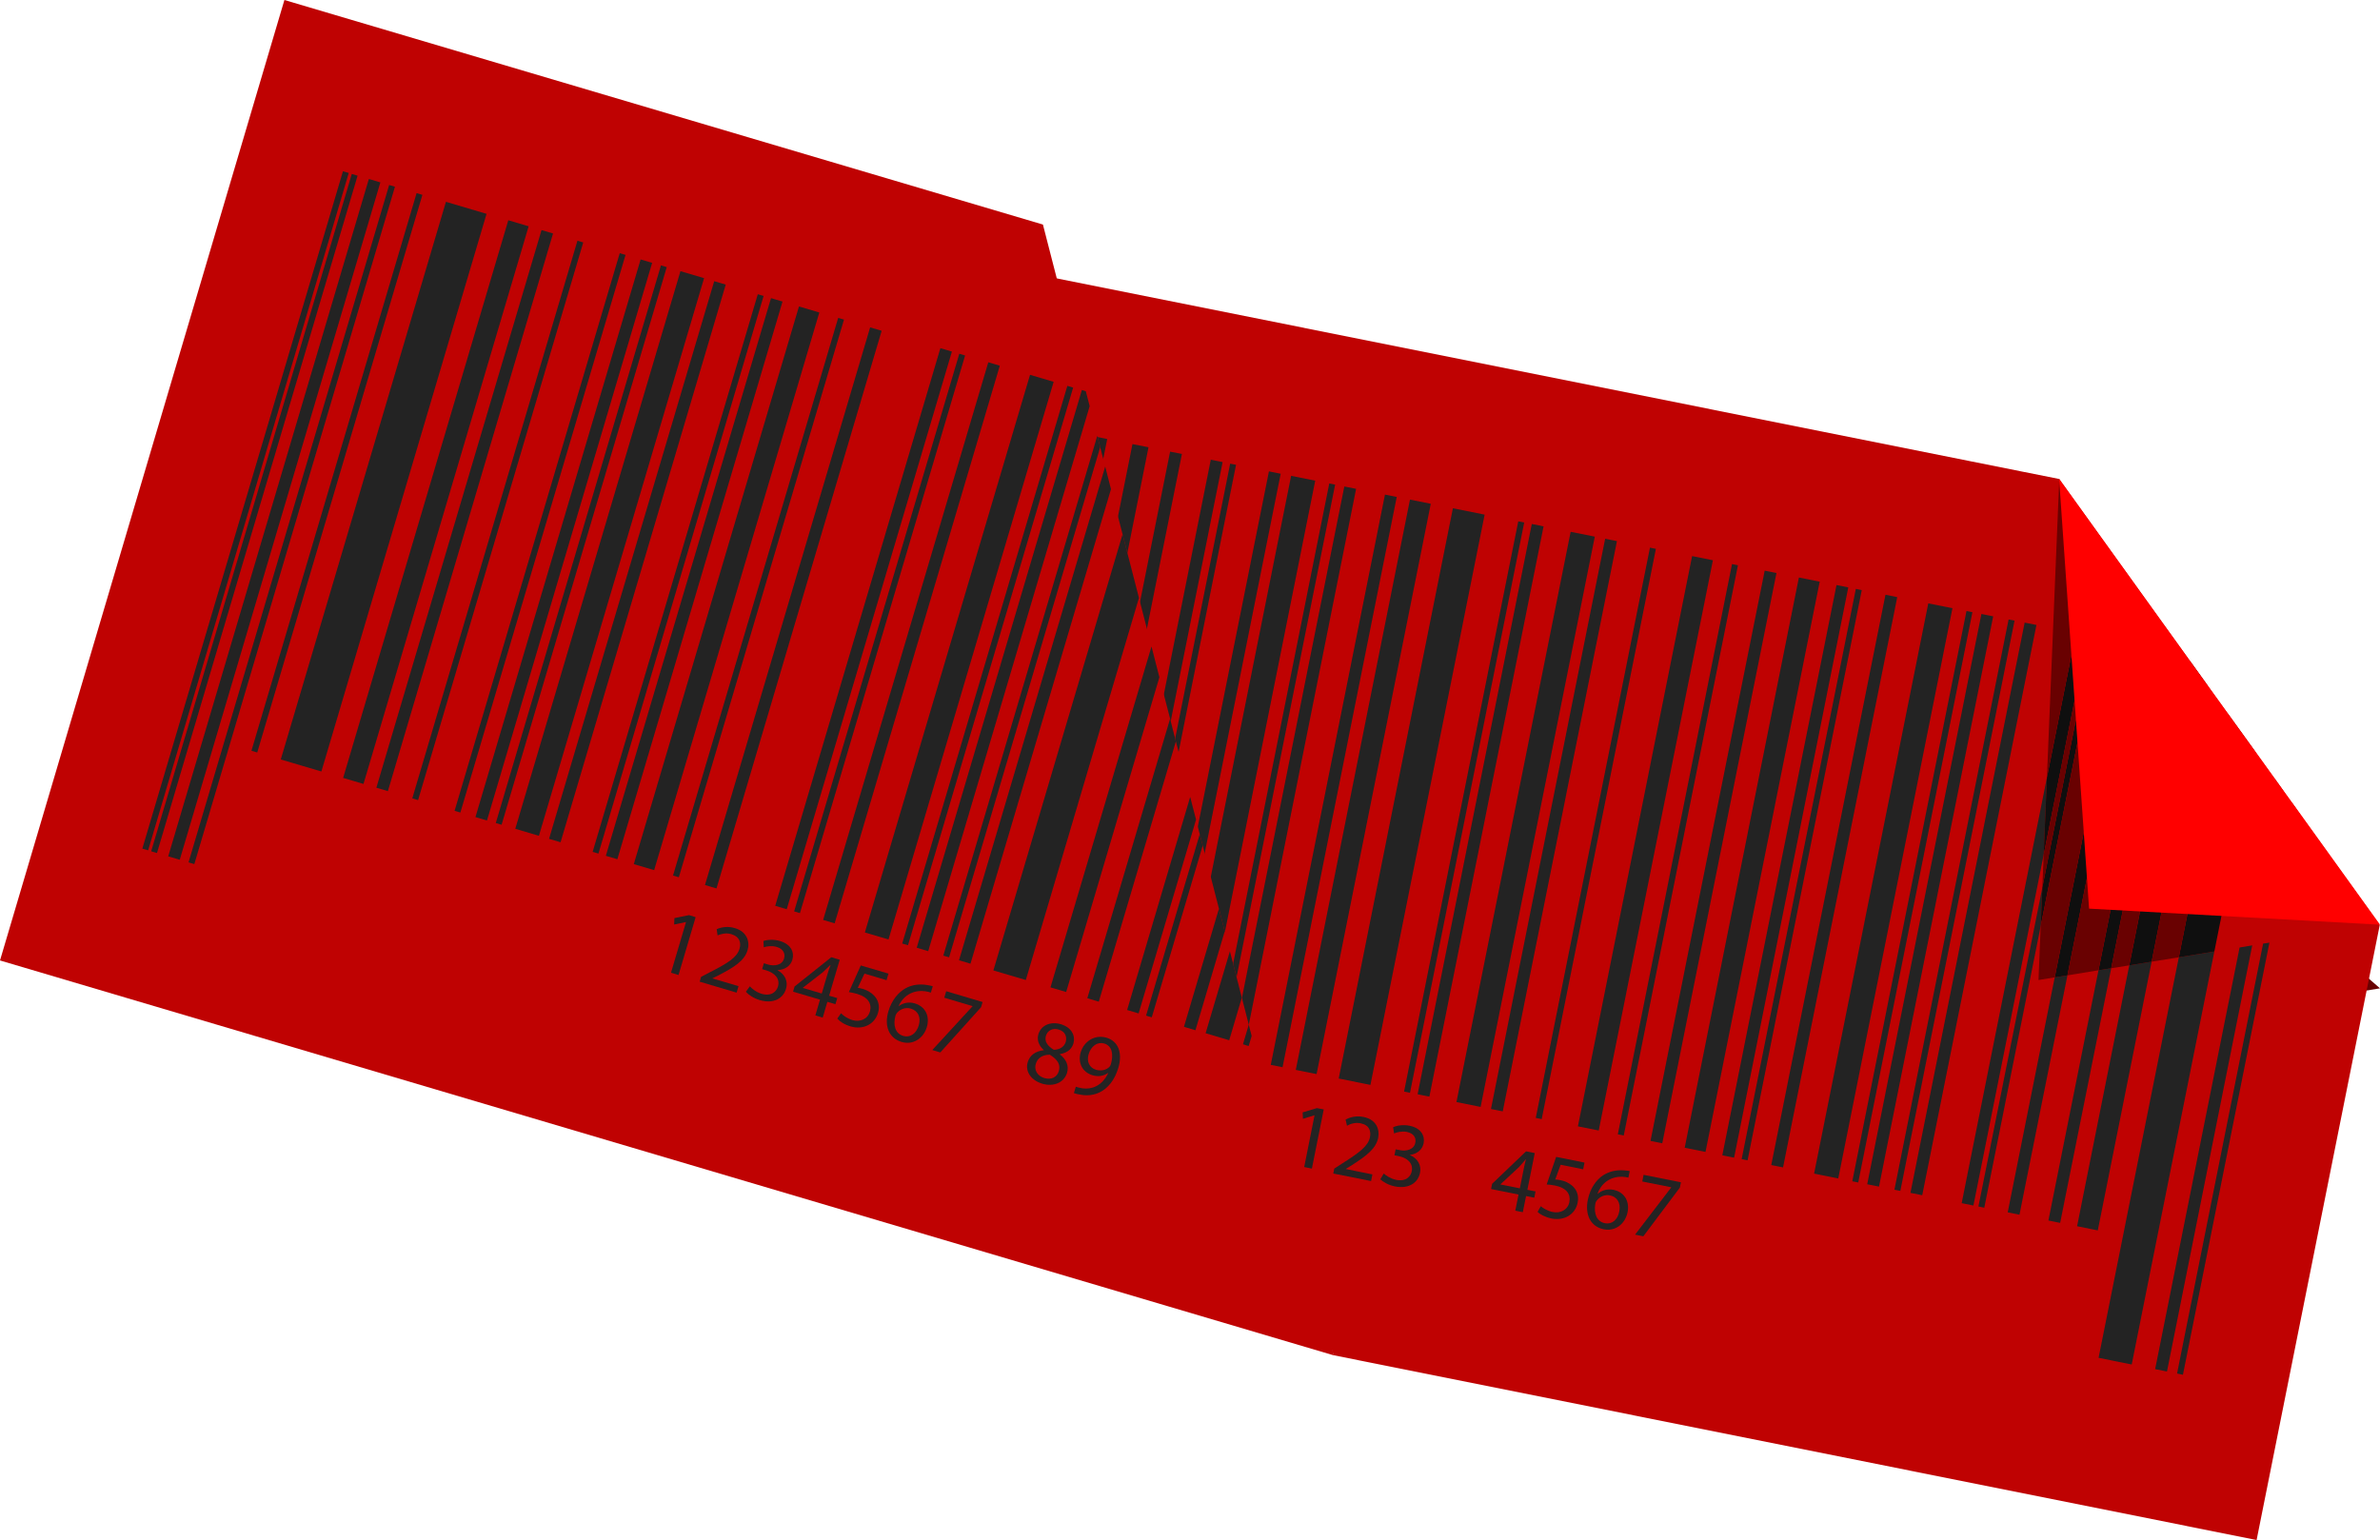 <?xml version="1.0" encoding="UTF-8" standalone="no"?><svg xmlns="http://www.w3.org/2000/svg" xmlns:xlink="http://www.w3.org/1999/xlink" fill="#000000" height="1756.4" preserveAspectRatio="xMidYMid meet" version="1" viewBox="143.1 621.8 2713.8 1756.4" width="2713.8" zoomAndPan="magnify"><g id="change1_7"><path d="M2734.5 1642.6L2708.4 1773 2693.7 1775.4 2722.4 1632.1z" fill="#0f0f0f"/></g><g id="change2_7"><path d="M2722.4 1632.1L2693.7 1775.4 2664.4 1780.2 2698.2 1611.1z" fill="#690101"/></g><g id="change1_8"><path d="M2751 1656.9L2728.4 1769.8 2721 1771 2744.9 1651.7z" fill="#0f0f0f"/></g><g id="change2_8"><path d="M2744.9 1651.7L2721 1771 2708.4 1773 2734.5 1642.6z" fill="#690101"/></g><g id="change2_9"><path d="M2856.9 1749L2728.4 1769.8 2751 1656.9z" fill="#690101"/></g><g><g id="change3_1"><path d="M2856.6 1676.8L2716.2 2378.2 1663.9 2167.5 1537.7 1813.2 1533.2 1800.7 1522.6 1770.7 1504.2 1719.2 1496.3 1697.1 1487.4 1672 1462.5 1601.9 1458 1589.4 1452.2 1573.2 1443.3 1548.1 1421.3 1486.5 1412.4 1461.3 1396 1415.2 1383.8 1381.1 1364.6 1327.3 1339.5 1256.6 1321.7 1206.7 1312.7 1181.5 1305.1 1160 1300.6 1147.4 1288.9 1114.5 1283 1097.9 1217.1 913.1 2491.1 1168.1 2640.4 1375.9 2659.7 1402.8 2683.1 1435.4 2713.9 1478.1 2735.6 1508.4 2746.5 1523.6 2755.9 1536.7 2761.4 1544.3z" fill="#bf0202"/></g><g fill="#232323" id="change4_3"><path d="M1405.6 1122.5L1364.6 1327.3 1339.5 1256.7 1367.9 1114.9z"/><path d="M1490.8 1139.5L1421.3 1486.5 1412.4 1461.3 1477.3 1136.9z"/><path d="M1452.7 1131.9L1396 1415.2 1383.8 1381.1 1434.4 1128.3z"/><path d="M1824.4 1214.3H1838.1V1877.6H1824.4z" transform="scale(-1) rotate(11.321 15597.221 -18476.109)"/><path d="M1809.1 1210.5H1816V1873.8H1809.1z" transform="scale(-1) rotate(11.321 15559.407 -18287.182)"/><path d="M1603.4 1162.1L1496.3 1697.1 1487.4 1672 1590 1159.4z"/><path d="M1642.8 1170L1522.6 1770.7 1504.2 1719.2 1615.3 1164.5z"/><path d="M1610.5 1171.5H1624.2V1834.8H1610.5z" transform="scale(-1) rotate(11.321 15165.421 -16318.785)"/><path d="M1665.5 1174.5L1537.7 1813.2 1533.2 1800.7 1658.8 1173.2z"/><path d="M1537.2 1148.8L1452.2 1573.2 1443.3 1548.1 1523.7 1146.1z"/><path d="M1552.5 1151.9L1462.5 1602 1458 1589.4 1545.8 1150.6z"/><path d="M1341.1 1109.6L1321.7 1206.7 1312.7 1181.5 1327.7 1106.9z"/><path d="M1291.8 1099.7L1288.9 1114.5 1283 1097.9z"/><path d="M1316.1 1104.6L1305.1 1160 1300.6 1147.4 1309.4 1103.2z"/><path d="M2627.5 1713.6L2668 1707 2573.8 2178 2536 2170.4z"/><path d="M2713.9 1478.1L2701.2 1541.2 2667.8 1512.1 2683.1 1435.4z"/><path d="M2535.9 1728.4L2550.4 1726.1 2492.2 2016.5 2478.8 2013.8z"/><path d="M2622.4 1366.1L2604.3 1456.9 2592.4 1446.6 2609 1363.4z"/><path d="M2571 1722.8L2596.5 1718.6 2535.1 2025.1 2511.5 2020.3z"/><path d="M2659.7 1402.8L2642.3 1489.9 2621.3 1471.7 2640.4 1375.9z"/><path d="M2486 1736.5L2500.5 1734.2 2445.8 2007.2 2432.4 2004.5z"/><path d="M2576 1356.8L2563.1 1421.2 2551.2 1410.8 2562.6 1354.1z"/><path d="M2379.9 1994L2477.1 1508.6 2473.4 1596.7 2393.3 1996.7z"/><path d="M2523.5 1346.3L2516.6 1380.8 2511.5 1376.3 2508.9 1349.7 2510.1 1343.6z"/><path d="M2399 1997.8L2471.9 1634 2470 1678 2405.7 1999.2z"/><path d="M2535.9 1348.8L2527.6 1390.3 2521.7 1385.1 2529.2 1347.4z"/><path d="M2696.8 1702.4L2711.2 1700 2614 2186 2600.5 2183.3z"/><path d="M2746.5 1523.6L2736.8 1572.1 2724.9 1561.8 2735.6 1508.4z"/><path d="M2723.6 1698L2730.8 1696.9 2632.2 2189.7 2625.5 2188.3z"/><path d="M2761.4 1544.3L2753 1586.2 2747 1581 2755.9 1536.7z"/><path d="M1908.2 1231.1H1921.9V1894.4H1908.2z" transform="rotate(11.321 1914.89 1562.514)"/><path d="M1868.7 1224.6H1896.8V1887.9H1868.7z" transform="rotate(11.321 1882.565 1556.044)"/><path d="M1959.2 1240.6H1966.1V1903.9H1959.2z" transform="scale(-1) rotate(11.321 15862.572 -19801.83)"/><path d="M2007 1251.9H2031.2V1915.2H2007z" transform="scale(-1) rotate(11.321 15976.663 -20371.841)"/><path d="M2276.4 1306.2H2304.5V1969.5H2276.4z" transform="scale(-1) rotate(11.321 16524.494 -23108.866)"/><path d="M2386.3 1326.8H2400V1990.1H2386.3z" transform="scale(-1) rotate(11.321 16731.992 -24145.543)"/><path d="M2337 1316.9H2350.7V1980.2H2337z" transform="scale(-1) rotate(11.321 16632.444 -23648.196)"/><path d="M2368.1 1322.4H2375V1985.7H2368.1z" transform="scale(-1) rotate(11.321 16688.359 -23927.551)"/><path d="M2320.1 1312.8H2327V1976.1H2320.1z" transform="scale(-1) rotate(11.321 16591.397 -23443.121)"/><path d="M2172 1283.9H2185.7V1947.2H2172z" transform="rotate(11.321 2178.616 1615.3)"/><path d="M2090.1 1267.5H2103.8V1930.8H2090.1z" transform="rotate(11.321 2096.762 1598.916)"/><path d="M2227.8 1295H2241.5V1958.3H2227.8z" transform="rotate(11.321 2234.466 1626.479)"/><path d="M2194.1 1287.6H2201V1950.9H2194.1z" transform="rotate(11.321 2197.34 1619.048)"/><path d="M2052.9 1259.3H2059.8V1922.6H2052.9z" transform="rotate(11.321 2056.115 1590.78)"/><path d="M2129 1276.3H2153.2V1939.6H2129z" transform="rotate(11.321 2140.85 1607.741)"/><path d="M1734.2 1198.5H1771.1V1861.8H1734.2z" transform="scale(-1) rotate(11.321 15438.529 -17683.26)"/><path d="M1657 1180.8H1670.7V1844.1H1657z" transform="scale(-1) rotate(11.321 15259.15 -16787.066)"/><path d="M1685.3 1187.5H1709.5V1850.8H1685.3z" transform="scale(-1) rotate(11.321 15327.023 -17126.167)"/></g><g fill="#232323" id="change4_4"><path d="M1644.7,1885.6l-16.3,4.9l0.4,7.3l13-4l0.2,0l-11.8,59l8.8,1.8l13.5-67.5L1644.7,1885.6z"/><path d="M1677.7,1955.1l0-0.2l6.4-3.9c17-10.9,28-19.1,30.5-31.6c1.9-9.6-2.2-20.8-16.7-23.7c-7.8-1.6-15,0-20.5,3 l1.6,7c3.6-2,9.3-4.1,15.5-2.8c10.1,2,12.1,9,10.7,15.9c-2.1,10.1-11.7,17.3-32.2,30.3l-8.5,5.5l-1.1,5.6l43.1,8.6l1.5-7.6 L1677.7,1955.1z"/><path d="M1750.8,1939.2l0-0.2c8.9-1.3,14.2-6.4,15.6-13.4c1.6-8.2-2.8-17.3-16.1-19.9c-7.3-1.5-14.6-0.2-18.7,1.7 l1.1,7.1c3.3-1.5,9-2.8,14.4-1.8c8.4,1.7,10.9,7.1,9.8,12.5c-1.6,8-10.7,9.7-17.3,8.4l-5.1-1l-1.4,6.8l5.1,1 c8.8,1.8,16.5,7.5,14.7,17c-1,5.6-6.1,12.4-17.9,10c-6.3-1.3-11.8-5.1-14.1-7.2l-3.9,6.6c2.9,2.8,9.1,6.6,16.6,8.1 c16.2,3.2,26.5-4.5,28.6-15.3C1764.3,1950.1,1758.8,1942.5,1750.8,1939.2z"/><path d="M1884.7,1978.8l8.4-41.9l-9.9-2l-38.7,37l-1.2,6l31.3,6.3l-3.7,18.4l8.6,1.7l3.7-18.4l9.4,1.9l1.4-7.2 L1884.7,1978.8z M1880.6,1954.6l-4.5,22.5l-22.1-4.4l0-0.2l21.1-19.6c2.5-2.7,4.7-5.3,7.6-8.8l0.3,0.1 C1882.1,1947.5,1881.3,1951,1880.6,1954.6z"/><path d="M1935.9,1974.2c-3.7-3.3-8.6-5.5-13.8-6.5c-2.5-0.5-4-0.6-5.6-0.7l6.1-16.8l25.7,5.2l1.5-7.7l-32.3-6.5 l-10.8,31.5c2.6,0.2,5.6,0.4,9.5,1.2c13.5,2.7,18,10.1,16.4,18.8c-1.8,9-10.3,13.2-18.9,11.4c-6.1-1.2-11.2-4.4-13.7-6.6l-3.7,6.5 c2.8,2.7,8.6,6,16,7.5c14.6,2.9,27.1-4.8,29.7-18C1943.8,1985,1940.6,1978.3,1935.9,1974.2z"/><path d="M1982.9,1978.8c-7.5-1.5-13.8,0.9-17.9,4.5l-0.3-0.1c3.8-10.8,13.5-19.8,28.3-19.3c2.7,0.1,5.1,0.5,6.9,1 l1.5-7.5c-1.7-0.3-4-0.7-6.7-0.8c-8.7-0.7-16.9,1.3-23.6,5.6c-8,5.3-14.8,14.8-17.5,28.1c-3.5,17.5,3.7,30.6,18.1,33.5 c14,2.8,24.7-6.9,27.2-19.3C2001.6,1991.5,1994.9,1981.2,1982.9,1978.8z M1973.2,2016.9c-9.5-1.9-13-11.1-11-22.3 c0.3-1.7,1-2.9,1.8-3.8c3.5-4.4,9.2-6.8,14.7-5.7c8.4,1.7,12.7,8.6,10.8,18.3C1987.7,2013,1981.1,2018.4,1973.2,2016.9z"/><path d="M2017.2,1961.7l-1.5,7.6l33,6.6l0,0.2l-41.2,53.8l9.4,1.9l41.7-55.6l1.2-6L2017.2,1961.7z"/></g><g id="change3_2"><path d="M1664 2167.6L143.1 1717.2 467.4 621.8 1332.3 877.9 1381.2 1068 1385.6 1085 1394.3 1118.8 1397.6 1131.8 1403.3 1153.9 1409.9 1179.7 1423.1 1231.1 1441.8 1303.7 1456.1 1359.1 1465.1 1394.2 1477.3 1441.5 1483.9 1467.4 1500.2 1530.7 1506.9 1556.6 1511.1 1573.2 1514.5 1586.1 1533 1658.1 1539.6 1683.9 1545.5 1706.7 1559.1 1759.6 1567 1790.4 1570.3 1803.3z" fill="#bf0202"/></g><g fill="#232323" id="change4_1"><path d="M556.4 845.2H604.7V1508.5H556.4z" transform="rotate(16.494 580.647 1176.92)"/><path d="M429.7 804.6H436.6V1610.3H429.7z" transform="rotate(16.494 433.193 1207.483)"/><path d="M419.6 801.5H426.5V1607.2H419.6z" transform="rotate(16.494 423.02 1204.47)"/><path d="M449 811.3H462.7V1617H449z" transform="rotate(16.494 455.888 1214.203)"/><path d="M666.1 872.5H679.8V1535.8H666.1z" transform="rotate(16.494 672.992 1204.265)"/><path d="M863 930.8H876.7V1594.1H863z" transform="rotate(16.494 869.889 1262.569)"/><path d="M824.2 921.4H852.3V1584.7H824.2z" transform="rotate(16.494 838.272 1253.207)"/><path d="M707.2 883.7H714.1V1547H707.2z" transform="rotate(16.494 710.712 1215.435)"/><path d="M472.3 817.2H479.2V1622.9H472.3z" transform="rotate(16.494 475.765 1220.09)"/><path d="M779.1 906H792.8V1569.3H779.1z" transform="rotate(16.494 785.996 1237.727)"/><path d="M755.4 897.9H762.3V1561.2H755.4z" transform="rotate(16.494 758.919 1229.71)"/><path d="M802.4 911.8H809.3V1575.1H802.4z" transform="rotate(16.494 805.874 1243.613)"/><path d="M523.8 829.4H530.7V1492.7H523.8z" transform="rotate(16.494 527.276 1161.117)"/><path d="M1441.8 1303.7L1312.8 1739.5 1275.8 1728.6 1423.1 1231.1z"/><path d="M1483.9 1467.4L1396 1764.2 1382.9 1760.3 1477.3 1441.5z"/><path d="M1465.1 1394.2L1358.8 1753.2 1340.9 1747.9 1456.1 1359.1z"/><path d="M927.8 950H941.5V1613.3H927.8z" transform="scale(-1) rotate(16.494 8843.126 -6448.611)"/><path d="M912.9 944.6H919.8V1607.9H912.9z" transform="scale(-1) rotate(16.494 8805.715 -6322.27)"/><path d="M1539.6 1683.9L1506.2 1796.8 1493.1 1792.9 1533 1658.1z"/><path d="M1559.1 1759.6L1544.7 1808.2 1517.8 1800.2 1545.5 1706.7z"/><path d="M1570.3 1803.3L1566.9 1814.8 1560.4 1812.8 1567 1790.4z"/><path d="M1506.9 1556.6L1441.4 1777.6 1428.3 1773.7 1500.2 1530.7z"/><path d="M1514.5 1586.1L1456.4 1782.1 1449.9 1780.1 1511.1 1573.2z"/><path d="M959.5 960.9H983.7V1624.2H959.5z" transform="scale(-1) rotate(16.494 8918.588 -6703.453)"/><path d="M1222.8 1039.5H1250.9V1702.8H1222.8z" transform="scale(-1) rotate(16.494 9460.57 -8533.778)"/><path d="M1409.9 1179.7L1249.7 1720.9 1236.6 1717 1403.3 1153.9z"/><path d="M1385.6 1085L1201.5 1706.6 1188.4 1702.7 1376.7 1066.6 1381.2 1068z"/><path d="M1397.6 1131.8L1225.3 1713.6 1218.7 1711.7 1394.3 1118.8z"/><path d="M1265.8 1049.1H1272.7V1712.4H1265.8z" transform="scale(-1) rotate(16.494 9526.76 -8757.304)"/><path d="M1120.9 1007.2H1134.6V1670.5H1120.9z" transform="rotate(16.494 1127.827 1338.948)"/><path d="M1040.8 983.5H1054.5V1646.8H1040.8z" transform="rotate(16.494 1047.769 1315.242)"/><path d="M1175.5 1023.3H1189.2V1686.6H1175.5z" transform="rotate(16.494 1182.45 1355.122)"/><path d="M1142.6 1012.6H1149.5V1675.9H1142.6z" transform="rotate(16.494 1146.14 1344.37)"/><path d="M1004.5 971.7H1011.4V1635H1004.5z" transform="rotate(16.494 1008.014 1303.47)"/><path d="M628 862.8H652.2V1526.1H628z" transform="rotate(16.494 640.123 1194.532)"/></g><g fill="#232323" id="change4_2"><path d="M928.8,1665.5l-16.7,3.4l-0.3,7.3l13.3-2.8l0.2,0.1l-17.1,57.7l8.6,2.6l19.5-66L928.8,1665.5z"/><path d="M955.5,1737.7l0.1-0.2l6.7-3.3c17.9-9.3,29.6-16.5,33.2-28.7c2.8-9.4-0.3-21-14.5-25.2 c-7.6-2.3-14.9-1.3-20.7,1.2l1,7.1c3.8-1.6,9.7-3.2,15.7-1.4c9.8,2.9,11.3,10.1,9.3,16.8c-3,9.9-13.2,16.2-34.8,27.2l-9,4.7 l-1.6,5.5l42.1,12.5l2.2-7.4L955.5,1737.7z"/><path d="M1029.7,1728.4l0.1-0.2c9-0.5,14.8-5.1,16.8-11.9c2.4-8-1.2-17.5-14.2-21.3c-7.1-2.1-14.6-1.5-18.8,0l0.4,7.2 c3.4-1.2,9.2-2,14.5-0.5c8.2,2.4,10.2,8.1,8.6,13.4c-2.3,7.8-11.5,8.7-18,6.8l-5-1.5l-2,6.7l5,1.5c8.6,2.6,15.8,9,13.1,18.2 c-1.5,5.5-7.2,11.8-18.7,8.4c-6.2-1.8-11.3-6.1-13.4-8.5l-4.5,6.2c2.6,3.1,8.4,7.3,15.8,9.5c15.8,4.7,26.8-2.1,29.9-12.7 C1042.2,1740.5,1037.4,1732.4,1029.7,1728.4z"/><path d="M1088.5,1757.4l12.1-41l-9.6-2.9l-41.9,33.4l-1.7,5.9l30.7,9.1l-5.3,18l8.4,2.5l5.3-18l9.2,2.7l2.1-7 L1088.5,1757.4z M1086.6,1732.9l-6.5,22l-21.6-6.4l0.1-0.2l22.8-17.7c2.7-2.5,5.2-4.9,8.4-8.1l0.3,0.1 C1088.7,1726,1087.6,1729.4,1086.6,1732.9z"/><path d="M1139.9,1757.4c-3.3-3.6-8.1-6.3-13.2-7.8c-2.4-0.7-3.9-0.9-5.5-1.2l7.6-16.2l25.2,7.5l2.2-7.5l-31.6-9.3 l-13.6,30.4c2.5,0.4,5.6,0.9,9.3,2c13.2,3.9,17.1,11.7,14.7,20.2c-2.6,8.8-11.4,12.2-19.9,9.7c-6-1.8-10.8-5.4-13-7.8l-4.3,6.1 c2.5,3,8,6.8,15.2,8.9c14.3,4.2,27.4-2.4,31.2-15.3C1146.8,1768.9,1144.2,1761.9,1139.9,1757.4z"/><path d="M1186.3,1766.2c-7.3-2.2-13.8-0.3-18.2,2.9l-0.3-0.1c4.7-10.4,15.2-18.5,29.9-16.7c2.7,0.3,5,0.9,6.8,1.6 l2.2-7.3c-1.6-0.5-3.9-1-6.6-1.4c-8.6-1.4-16.9-0.3-24,3.5c-8.4,4.6-16.1,13.4-20,26.4c-5.1,17.2,0.9,30.8,15,35 c13.7,4.1,25.2-4.7,28.8-16.8C1203.7,1780.5,1198,1769.7,1186.3,1766.2z M1173.1,1803.3c-9.3-2.8-11.9-12.3-8.9-23.2 c0.5-1.6,1.3-2.8,2.2-3.7c3.9-4.1,9.8-5.9,15.2-4.3c8.2,2.4,11.9,9.7,9.1,19.2C1187.9,1800.7,1180.9,1805.5,1173.1,1803.3z"/><path d="M1222,1752.3l-2.2,7.4l32.3,9.6l-0.1,0.2l-45.9,49.9l9.2,2.7l46.5-51.6l1.7-5.9L1222,1752.3z"/><path d="M1351.6,1824.3l0.1-0.3c9.3-1.5,13.8-6.6,15.4-12.2c2.4-8.2-1.6-18.1-14.4-21.9c-11.6-3.4-22.5,1.1-25.6,11.5 c-1.7,5.7-0.2,12.3,6.1,17.9l0,0.3c-9.1,1-15.9,5.5-18.3,13.8c-2.9,9.6,3,20.3,16.8,24.4c12.6,3.7,24.7-1.1,28.1-12.5 C1362.2,1837.2,1358.8,1829.9,1351.6,1824.3z M1335.7,1803.2c1.7-5.7,7.2-9.4,14.6-7.2c8,2.4,9.5,8.8,8,14.1 c-1.8,6-7.3,8.8-13.6,9C1337.7,1814.8,1333.8,1809.8,1335.7,1803.2z M1333.8,1851.3c-8.4-2.5-11.8-9.9-9.5-16.5 c1.9-6.3,7.5-10.1,15.9-10.1c8.2,5.2,12.6,10.7,10.2,18.7C1348.5,1850.3,1341.9,1853.7,1333.8,1851.3z"/><path d="M1404.8,1805.3c-13.5-4-25.8,4.3-29.5,16.8c-3.3,11.3,1.6,22.5,13.5,26c6.6,2,12.7,0.9,17.6-2.5l0.3,0.1 c-3.5,7.4-8.4,12.3-13.9,15c-4.8,2.4-10.3,3.1-15.7,2.3c-3.1-0.6-5.4-1.1-7.3-1.8l-2.2,7.3c2.1,0.7,5,1.5,8.4,1.9 c7.3,1.3,15.2,0.3,21.8-3.2c8.4-4.4,16.2-13.1,20.5-27.6C1423.3,1822.7,1418.3,1809.3,1404.8,1805.3z M1407.9,1838.8 c-3.5,3.3-9.1,4.8-15,3.1c-7.7-2.3-11-9.5-8.5-17.8c2.8-9.3,10.1-14.4,17.7-12.2c9.3,2.8,10.9,12.6,7.6,23.9 C1409.2,1837.2,1408.6,1838.1,1407.9,1838.8z"/></g><g id="change1_1"><path d="M2516.6 1380.8L2473.4 1596.7 2477.1 1508.6 2508.9 1349.7 2511.5 1376.3z" fill="#0f0f0f"/></g><g id="change2_1"><path d="M2508.9 1349.7L2477.1 1508.6 2491.2 1167.9z" fill="#690101"/></g><g id="change1_2"><path d="M2527.6 1390.3L2470 1678 2471.9 1634 2471.9 1633.9 2521.7 1385.1z" fill="#0f0f0f"/></g><g id="change2_2"><path d="M2521.7 1385.1L2471.9 1633.9 2473.4 1596.7 2516.6 1380.8z" fill="#690101"/></g><g id="change1_3"><path d="M2563.1 1421.2L2500.5 1734.2 2486 1736.5 2551.2 1410.8z" fill="#0f0f0f"/></g><g id="change2_3"><path d="M2551.2 1410.8L2486 1736.5 2467.5 1739.5 2470 1678 2527.6 1390.3z" fill="#690101"/></g><g id="change1_4"><path d="M2604.3 1456.9L2550.4 1726.1 2535.9 1728.4 2592.4 1446.6z" fill="#0f0f0f"/></g><g id="change2_4"><path d="M2592.4 1446.6L2535.9 1728.4 2500.5 1734.2 2563.1 1421.2z" fill="#690101"/></g><g id="change1_5"><path d="M2642.3 1489.9L2596.5 1718.6 2571 1722.8 2621.3 1471.7z" fill="#0f0f0f"/></g><g id="change2_5"><path d="M2621.3 1471.7L2571 1722.8 2550.4 1726.1 2604.3 1456.9z" fill="#690101"/></g><g id="change1_6"><path d="M2701.2 1541.2L2668 1707 2627.5 1713.6 2667.8 1512.1z" fill="#0f0f0f"/></g><g id="change2_6"><path d="M2642.3 1489.9L2667.8 1512.1 2627.5 1713.6 2596.5 1718.6z" fill="#690101"/></g><g id="change5_1"><path d="M2525.2,1658.1c110.6,6.1,221.1,12.2,331.7,18.3l-95.3-132.5l-5.5-7.6l-9.4-13l-10.9-15.2l-21.8-30.3 l-30.8-42.7l-23.5-32.6l-19.3-26.8l-149.4-207.8C2502.5,1331.3,2513.9,1494.7,2525.2,1658.1z" fill="#ff0000"/></g></g></svg>